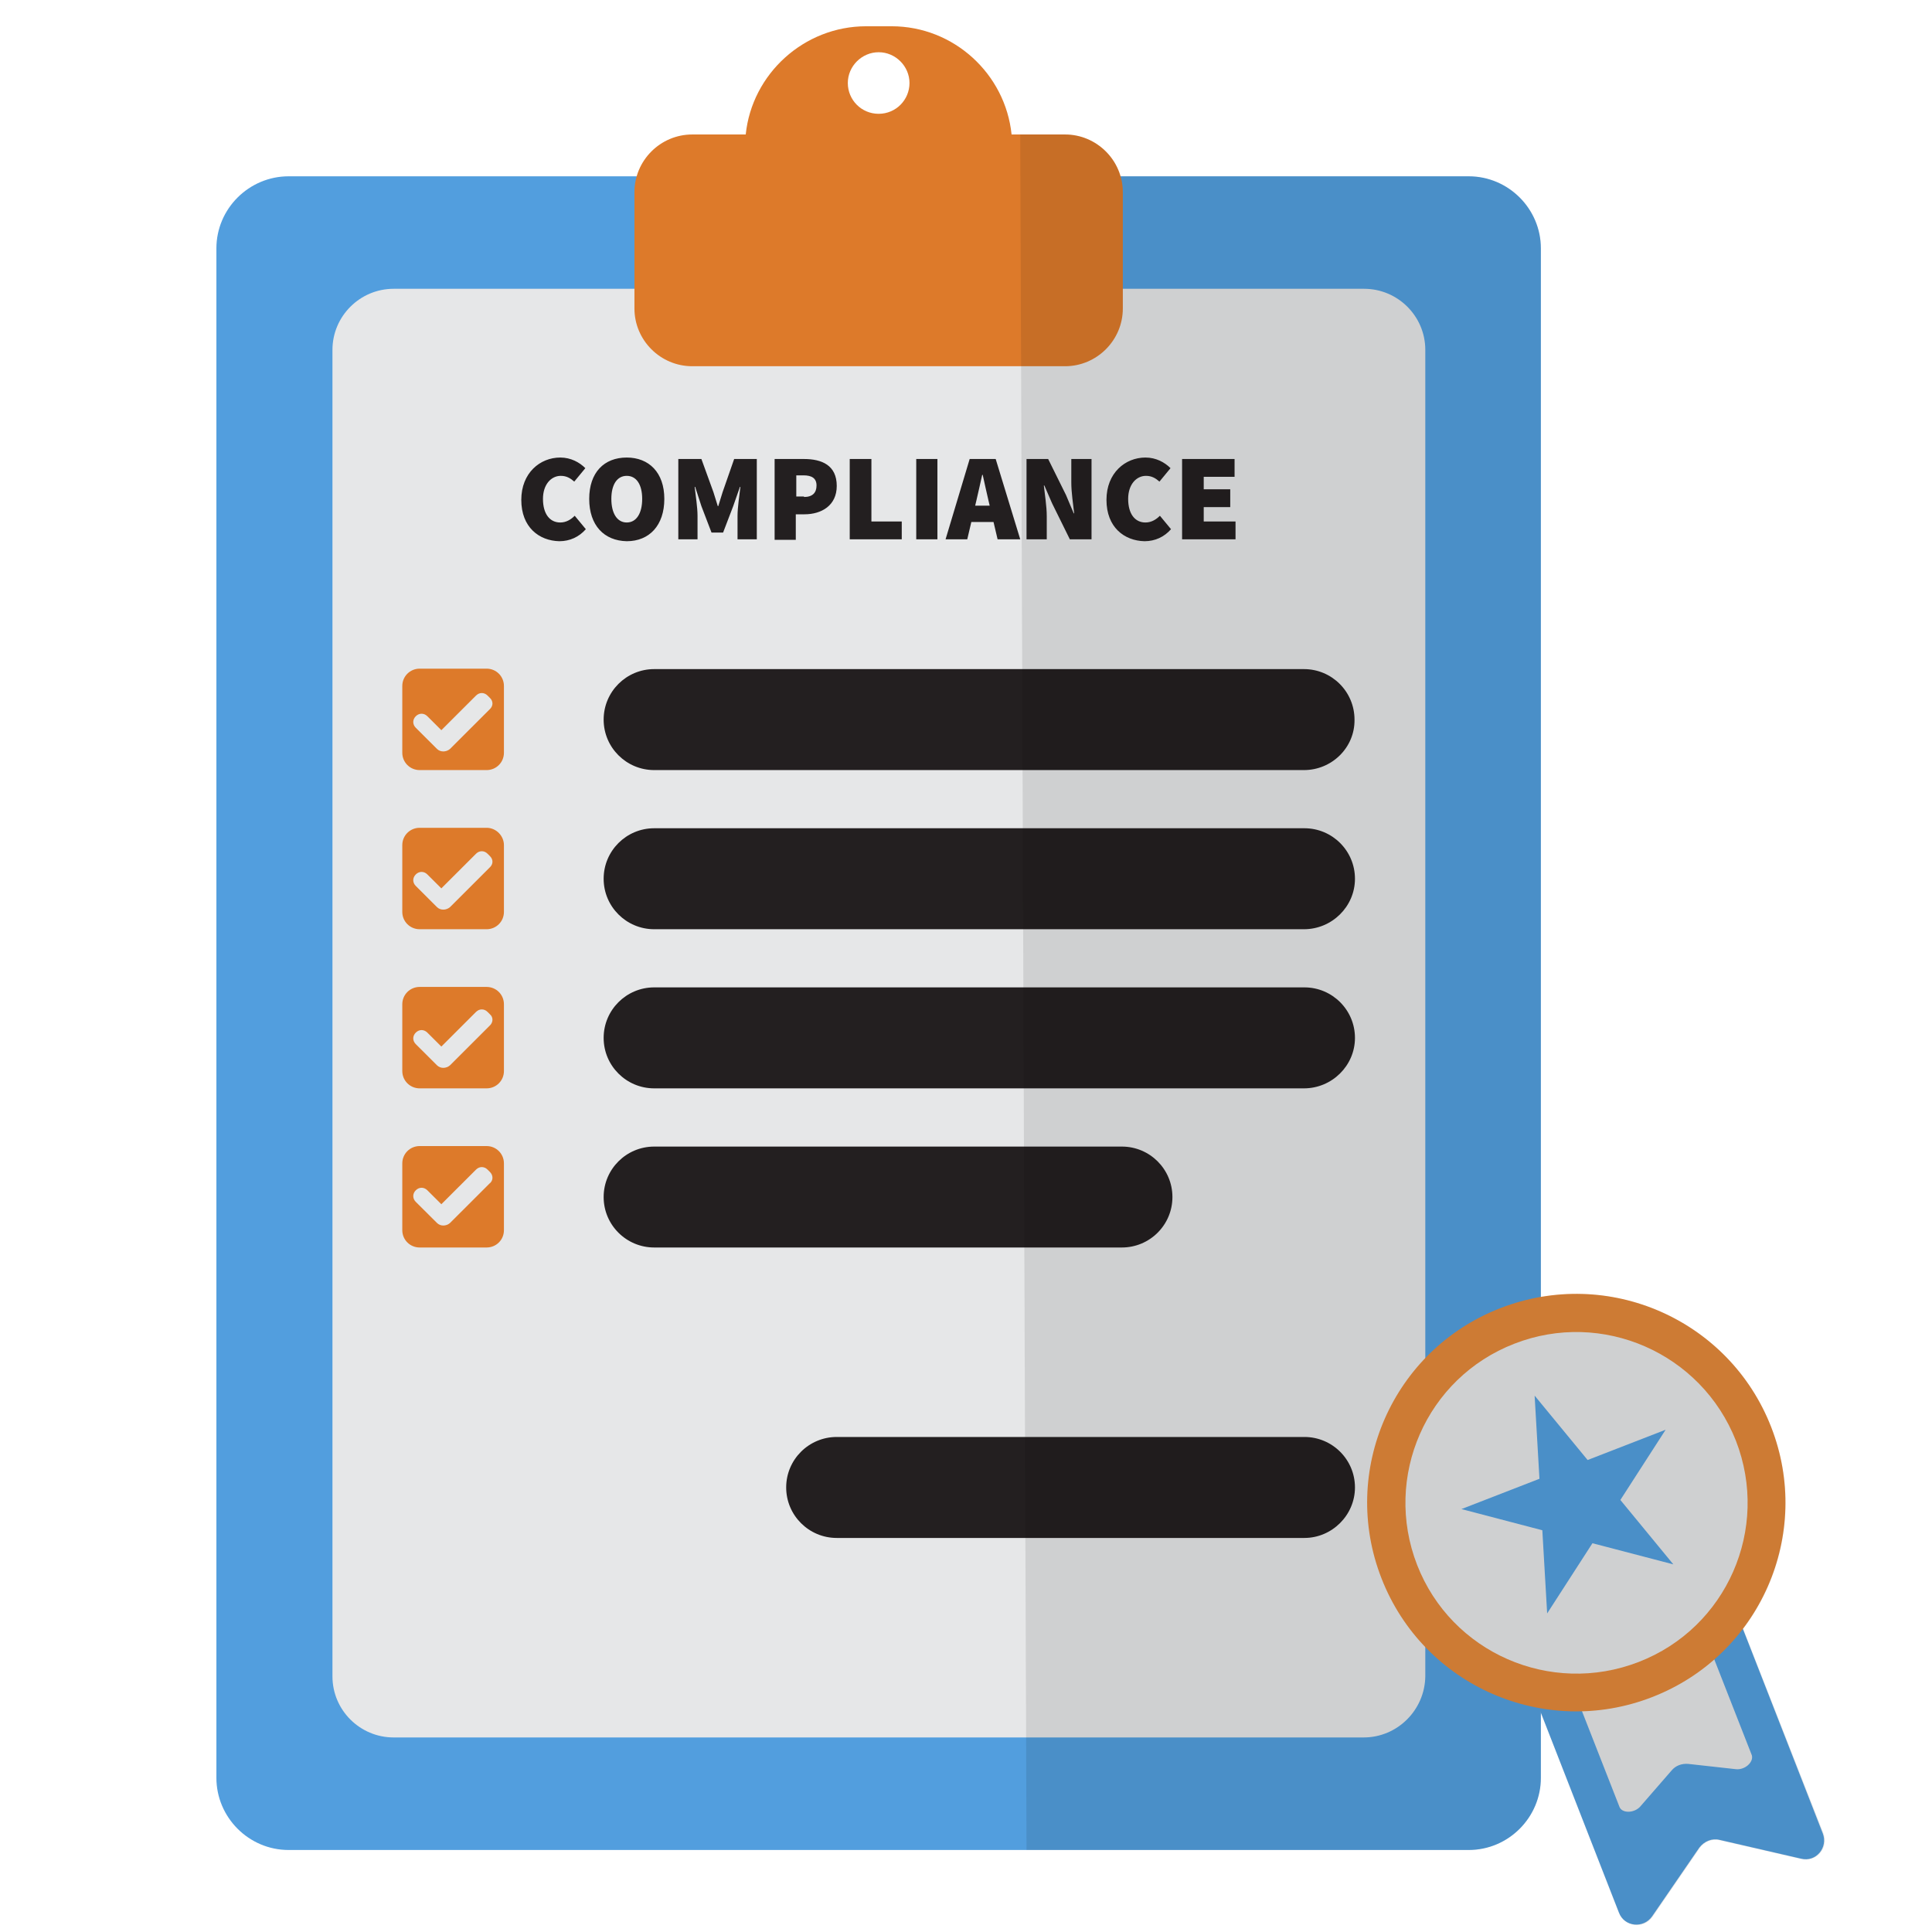 <svg xmlns="http://www.w3.org/2000/svg" xmlns:xlink="http://www.w3.org/1999/xlink" width="200" zoomAndPan="magnify" viewBox="0 0 150 150" height="200" preserveAspectRatio="xMidYMid meet"><defs><clipPath id="937d13f41f"><path d="M 16.773 13 L 120 13 L 120 144 L 16.773 144 Z M 16.773 13 "></path></clipPath><clipPath id="1cbd2bb4ce"><path d="M 49 2.039 L 88 2.039 L 88 29 L 49 29 Z M 49 2.039 "></path></clipPath><clipPath id="18c9dc08e5"><path d="M 116 119 L 142 119 L 142 149.789 L 116 149.789 Z M 116 119 "></path></clipPath><clipPath id="d75ac8f0fa"><path d="M 79 10 L 142 10 L 142 149.789 L 79 149.789 Z M 79 10 "></path></clipPath></defs><g id="6d8588b38a"><g clip-rule="nonzero" clip-path="url(#937d13f41f)"><path style=" stroke:none;fill-rule:nonzero;fill:#529ede;fill-opacity:1;" d="M 114.027 143.633 L 22.41 143.633 C 19.309 143.633 16.801 141.094 16.801 138.031 L 16.801 19.285 C 16.801 16.188 19.344 13.688 22.41 13.688 L 114.027 13.688 C 117.129 13.688 119.633 16.227 119.633 19.285 L 119.633 138.031 C 119.633 141.094 117.129 143.633 114.027 143.633 Z M 114.027 143.633 "></path></g><path style=" stroke:none;fill-rule:nonzero;fill:#e6e7e8;fill-opacity:1;" d="M 105.875 134.895 L 30.562 134.895 C 27.945 134.895 25.812 132.77 25.812 130.156 L 25.812 27.164 C 25.812 24.551 27.945 22.422 30.562 22.422 L 105.91 22.422 C 108.527 22.422 110.66 24.551 110.66 27.164 L 110.66 130.156 C 110.621 132.77 108.492 134.895 105.875 134.895 Z M 105.875 134.895 "></path><g clip-rule="nonzero" clip-path="url(#1cbd2bb4ce)"><path style=" stroke:none;fill-rule:nonzero;fill:#dd7a2a;fill-opacity:1;" d="M 82.691 10.441 L 78.539 10.441 C 78.055 5.734 74.051 2.039 69.227 2.039 L 67.246 2.039 C 62.422 2.039 58.383 5.734 57.898 10.441 L 53.746 10.441 C 51.277 10.441 49.258 12.457 49.258 14.918 L 49.258 23.953 C 49.258 26.418 51.277 28.434 53.746 28.434 L 82.691 28.434 C 85.156 28.434 87.176 26.418 87.176 23.953 L 87.176 14.918 C 87.176 12.457 85.156 10.441 82.691 10.441 Z M 68.219 8.836 C 66.871 8.836 65.824 7.75 65.824 6.445 C 65.824 5.141 66.91 4.055 68.219 4.055 C 69.527 4.055 70.613 5.141 70.613 6.445 C 70.613 7.75 69.562 8.836 68.219 8.836 Z M 68.219 8.836 "></path></g><path style=" stroke:none;fill-rule:nonzero;fill:#dd7a2a;fill-opacity:1;" d="M 37.781 59.789 L 32.582 59.789 C 31.836 59.789 31.234 59.191 31.234 58.445 L 31.234 53.258 C 31.234 52.512 31.836 51.914 32.582 51.914 L 37.781 51.914 C 38.527 51.914 39.125 52.512 39.125 53.258 L 39.125 58.445 C 39.125 59.191 38.527 59.789 37.781 59.789 Z M 37.781 64.27 L 32.582 64.27 C 31.836 64.27 31.234 64.867 31.234 65.613 L 31.234 70.801 C 31.234 71.547 31.836 72.145 32.582 72.145 L 37.781 72.145 C 38.527 72.145 39.125 71.547 39.125 70.801 L 39.125 65.613 C 39.125 64.902 38.527 64.27 37.781 64.27 Z M 37.781 76.625 L 32.582 76.625 C 31.836 76.625 31.234 77.223 31.234 77.969 L 31.234 83.156 C 31.234 83.902 31.836 84.5 32.582 84.5 L 37.781 84.5 C 38.527 84.5 39.125 83.902 39.125 83.156 L 39.125 77.969 C 39.125 77.223 38.527 76.625 37.781 76.625 Z M 37.781 88.98 L 32.582 88.98 C 31.836 88.98 31.234 89.578 31.234 90.324 L 31.234 95.512 C 31.234 96.262 31.836 96.855 32.582 96.855 L 37.781 96.855 C 38.527 96.855 39.125 96.262 39.125 95.512 L 39.125 90.324 C 39.125 89.578 38.527 88.98 37.781 88.98 Z M 37.781 88.98 "></path><path style=" stroke:none;fill-rule:nonzero;fill:#e6e7e8;fill-opacity:1;" d="M 38.043 54.191 L 37.855 54.004 C 37.594 53.742 37.219 53.742 36.957 54.004 L 34.266 56.691 L 33.18 55.609 C 32.918 55.348 32.543 55.348 32.281 55.609 C 32.02 55.871 32.02 56.242 32.281 56.504 L 33.93 58.148 C 34.191 58.406 34.637 58.406 34.938 58.148 L 38.004 55.086 C 38.305 54.824 38.305 54.449 38.043 54.191 Z M 38.043 66.473 L 37.855 66.285 C 37.594 66.023 37.219 66.023 36.957 66.285 L 34.266 68.973 L 33.18 67.891 C 32.918 67.629 32.543 67.629 32.281 67.891 C 32.02 68.152 32.02 68.523 32.281 68.785 L 33.93 70.43 C 34.191 70.688 34.637 70.688 34.938 70.43 L 38.004 67.367 C 38.305 67.105 38.305 66.734 38.043 66.473 Z M 38.043 78.754 L 37.855 78.566 C 37.594 78.305 37.219 78.305 36.957 78.566 L 34.266 81.254 L 33.18 80.172 C 32.918 79.91 32.543 79.91 32.281 80.172 C 32.02 80.434 32.02 80.805 32.281 81.066 L 33.93 82.711 C 34.191 82.973 34.637 82.973 34.938 82.711 L 38.004 79.648 C 38.305 79.387 38.305 78.977 38.043 78.754 Z M 38.043 90.996 L 37.855 90.809 C 37.594 90.547 37.219 90.547 36.957 90.809 L 34.266 93.496 L 33.18 92.414 C 32.918 92.152 32.543 92.152 32.281 92.414 C 32.02 92.676 32.02 93.051 32.281 93.312 L 33.93 94.953 C 34.191 95.215 34.637 95.215 34.938 94.953 L 38.004 91.891 C 38.305 91.668 38.305 91.258 38.043 90.996 Z M 38.043 90.996 "></path><path style=" stroke:none;fill-rule:nonzero;fill:#231f20;fill-opacity:1;" d="M 101.238 59.789 L 50.793 59.789 C 48.625 59.789 46.867 58.035 46.867 55.871 C 46.867 53.703 48.625 51.949 50.793 51.949 L 101.238 51.949 C 103.406 51.949 105.164 53.703 105.164 55.871 C 105.199 58.035 103.406 59.789 101.238 59.789 Z M 105.199 68.227 C 105.199 66.059 103.441 64.305 101.273 64.305 L 50.793 64.305 C 48.625 64.305 46.867 66.059 46.867 68.227 C 46.867 70.391 48.625 72.145 50.793 72.145 L 101.238 72.145 C 103.406 72.145 105.199 70.391 105.199 68.227 Z M 105.199 80.582 C 105.199 78.418 103.441 76.66 101.273 76.66 L 50.793 76.66 C 48.625 76.66 46.867 78.418 46.867 80.582 C 46.867 82.746 48.625 84.5 50.793 84.5 L 101.238 84.5 C 103.406 84.5 105.199 82.746 105.199 80.582 Z M 91.027 92.938 C 91.027 90.773 89.27 89.02 87.102 89.02 L 50.793 89.02 C 48.625 89.02 46.867 90.773 46.867 92.938 C 46.867 95.102 48.625 96.855 50.793 96.855 L 87.102 96.855 C 89.27 96.855 91.027 95.102 91.027 92.938 Z M 105.199 115.484 C 105.199 113.32 103.441 111.566 101.273 111.566 L 64.965 111.566 C 62.797 111.566 61.039 113.32 61.039 115.484 C 61.039 117.648 62.797 119.406 64.965 119.406 L 101.273 119.406 C 103.406 119.406 105.199 117.648 105.199 115.484 Z M 105.199 115.484 "></path><path style=" stroke:none;fill-rule:nonzero;fill:#231f20;fill-opacity:1;" d="M 40.473 38.809 C 40.473 36.719 41.93 35.523 43.5 35.523 C 44.324 35.523 44.996 35.898 45.445 36.348 L 44.586 37.391 C 44.285 37.129 43.988 36.945 43.539 36.945 C 42.789 36.945 42.156 37.617 42.156 38.734 C 42.156 39.895 42.68 40.566 43.5 40.566 C 43.988 40.566 44.359 40.305 44.621 40.043 L 45.484 41.086 C 44.961 41.684 44.25 42.02 43.426 42.02 C 41.855 41.984 40.473 40.938 40.473 38.809 Z M 45.746 38.734 C 45.746 36.684 46.902 35.523 48.66 35.523 C 50.383 35.523 51.578 36.684 51.578 38.734 C 51.578 40.789 50.418 42.02 48.66 42.02 C 46.902 41.984 45.746 40.789 45.746 38.734 Z M 49.859 38.734 C 49.859 37.617 49.41 36.945 48.66 36.945 C 47.914 36.945 47.465 37.617 47.465 38.734 C 47.465 39.855 47.914 40.566 48.66 40.566 C 49.41 40.566 49.859 39.855 49.859 38.734 Z M 52.699 35.637 L 54.457 35.637 L 55.391 38.211 C 55.504 38.547 55.617 38.961 55.73 39.297 L 55.766 39.297 C 55.879 38.922 55.992 38.547 56.102 38.211 L 57 35.637 L 58.758 35.637 L 58.758 41.871 L 57.262 41.871 L 57.262 40.043 C 57.262 39.406 57.41 38.438 57.484 37.801 L 57.449 37.801 L 56.926 39.297 L 56.141 41.348 L 55.242 41.348 L 54.457 39.297 L 53.973 37.801 L 53.934 37.801 C 54.008 38.438 54.156 39.406 54.156 40.043 L 54.156 41.871 L 52.664 41.871 L 52.664 35.637 Z M 60.141 35.637 L 62.422 35.637 C 63.805 35.637 64.965 36.121 64.965 37.727 C 64.965 39.258 63.77 39.93 62.461 39.93 L 61.785 39.93 L 61.785 41.91 L 60.141 41.91 Z M 62.422 38.586 C 63.094 38.586 63.395 38.25 63.395 37.691 C 63.395 37.129 63.02 36.906 62.383 36.906 L 61.824 36.906 L 61.824 38.547 L 62.422 38.547 Z M 66.012 35.637 L 67.656 35.637 L 67.656 40.488 L 70.012 40.488 L 70.012 41.871 L 65.973 41.871 L 65.973 35.637 Z M 71.137 35.637 L 72.781 35.637 L 72.781 41.871 L 71.137 41.871 Z M 75.285 35.637 L 77.305 35.637 L 79.211 41.871 L 77.453 41.871 L 76.742 38.848 C 76.594 38.25 76.445 37.504 76.297 36.867 L 76.258 36.867 C 76.109 37.504 75.957 38.25 75.809 38.848 L 75.098 41.871 L 73.414 41.871 Z M 74.727 39.258 L 77.789 39.258 L 77.789 40.527 L 74.727 40.527 Z M 79.699 35.637 L 81.379 35.637 L 82.766 38.438 L 83.363 39.855 L 83.398 39.855 C 83.324 39.184 83.176 38.25 83.176 37.465 L 83.176 35.637 L 84.746 35.637 L 84.746 41.871 L 83.062 41.871 L 81.68 39.07 L 81.082 37.691 L 81.043 37.691 C 81.117 38.398 81.27 39.297 81.27 40.078 L 81.27 41.871 L 79.699 41.871 Z M 85.906 38.809 C 85.906 36.719 87.363 35.523 88.934 35.523 C 89.758 35.523 90.43 35.898 90.879 36.348 L 90.02 37.391 C 89.719 37.129 89.422 36.945 88.973 36.945 C 88.223 36.945 87.59 37.617 87.59 38.734 C 87.59 39.895 88.113 40.566 88.934 40.566 C 89.422 40.566 89.793 40.305 90.055 40.043 L 90.918 41.086 C 90.395 41.684 89.684 42.02 88.859 42.02 C 87.289 41.984 85.906 40.938 85.906 38.809 Z M 91.812 35.637 L 95.852 35.637 L 95.852 37.02 L 93.457 37.02 L 93.457 37.988 L 95.516 37.988 L 95.516 39.371 L 93.457 39.371 L 93.457 40.488 L 95.926 40.488 L 95.926 41.871 L 91.777 41.871 L 91.777 35.637 Z M 91.812 35.637 "></path><g clip-rule="nonzero" clip-path="url(#18c9dc08e5)"><path style=" stroke:none;fill-rule:nonzero;fill:#529ede;fill-opacity:1;" d="M 139.828 144.305 L 133.508 142.848 C 132.91 142.699 132.312 142.961 131.938 143.445 L 128.273 148.781 C 127.598 149.754 126.105 149.605 125.691 148.484 L 117.016 126.273 C 116.719 125.527 117.094 124.668 117.84 124.367 L 130.926 119.293 C 131.676 118.992 132.535 119.367 132.836 120.113 L 141.512 142.324 C 141.957 143.445 140.988 144.602 139.828 144.305 Z M 139.828 144.305 "></path></g><path style=" stroke:none;fill-rule:nonzero;fill:#e6e7e8;fill-opacity:1;" d="M 134.777 137.359 L 131.078 136.949 C 130.59 136.91 130.105 137.062 129.77 137.473 L 127.336 140.273 C 126.852 140.793 125.918 140.793 125.73 140.273 L 121.43 129.297 C 121.281 128.922 121.578 128.477 122.066 128.25 L 130.555 124.965 C 131.039 124.781 131.562 124.93 131.711 125.301 L 136.012 136.277 C 136.164 136.801 135.488 137.434 134.777 137.359 Z M 134.777 137.359 "></path><path style=" stroke:none;fill-rule:nonzero;fill:#e3883a;fill-opacity:1;" d="M 137.508 110.781 C 140.762 119.105 136.648 128.512 128.273 131.762 C 119.934 135.008 110.512 130.902 107.258 122.539 C 104.004 114.215 108.117 104.809 116.492 101.562 C 124.871 98.312 134.254 102.457 137.508 110.781 Z M 137.508 110.781 "></path><path style=" stroke:none;fill-rule:nonzero;fill:#e6e7e8;fill-opacity:1;" d="M 134.777 111.863 C 137.434 118.695 134.07 126.387 127.227 129.035 C 120.383 131.688 112.68 128.324 110.023 121.496 C 107.371 114.664 110.734 106.973 117.578 104.324 C 124.383 101.672 132.086 105.031 134.777 111.863 Z M 134.777 111.863 "></path><path style=" stroke:none;fill-rule:nonzero;fill:#529ede;fill-opacity:1;" d="M 119.148 108.355 L 123.262 113.355 L 129.32 111.004 L 125.805 116.457 L 129.918 121.457 L 123.637 119.816 L 120.121 125.266 L 119.746 118.809 L 113.465 117.164 L 119.523 114.812 Z M 119.148 108.355 "></path><g clip-rule="nonzero" clip-path="url(#d75ac8f0fa)"><path style=" stroke:none;fill-rule:nonzero;fill:#000000;fill-opacity:0.1;" d="M 79.699 143.633 L 114.027 143.633 C 117.129 143.633 119.633 141.094 119.633 138.031 L 119.633 132.992 L 125.691 148.52 C 126.141 149.641 127.637 149.789 128.309 148.82 L 131.973 143.48 C 132.312 142.996 132.945 142.734 133.547 142.883 L 139.863 144.34 C 141.023 144.602 141.996 143.48 141.586 142.363 L 135.34 126.461 C 138.629 122.129 139.641 116.23 137.508 110.781 C 134.668 103.465 127.074 99.395 119.633 100.703 L 119.633 19.285 C 119.633 16.188 117.094 13.688 114.027 13.688 L 86.988 13.688 C 86.465 11.82 84.707 10.441 82.691 10.441 L 79.211 10.441 Z M 79.699 143.633 "></path></g></g></svg>